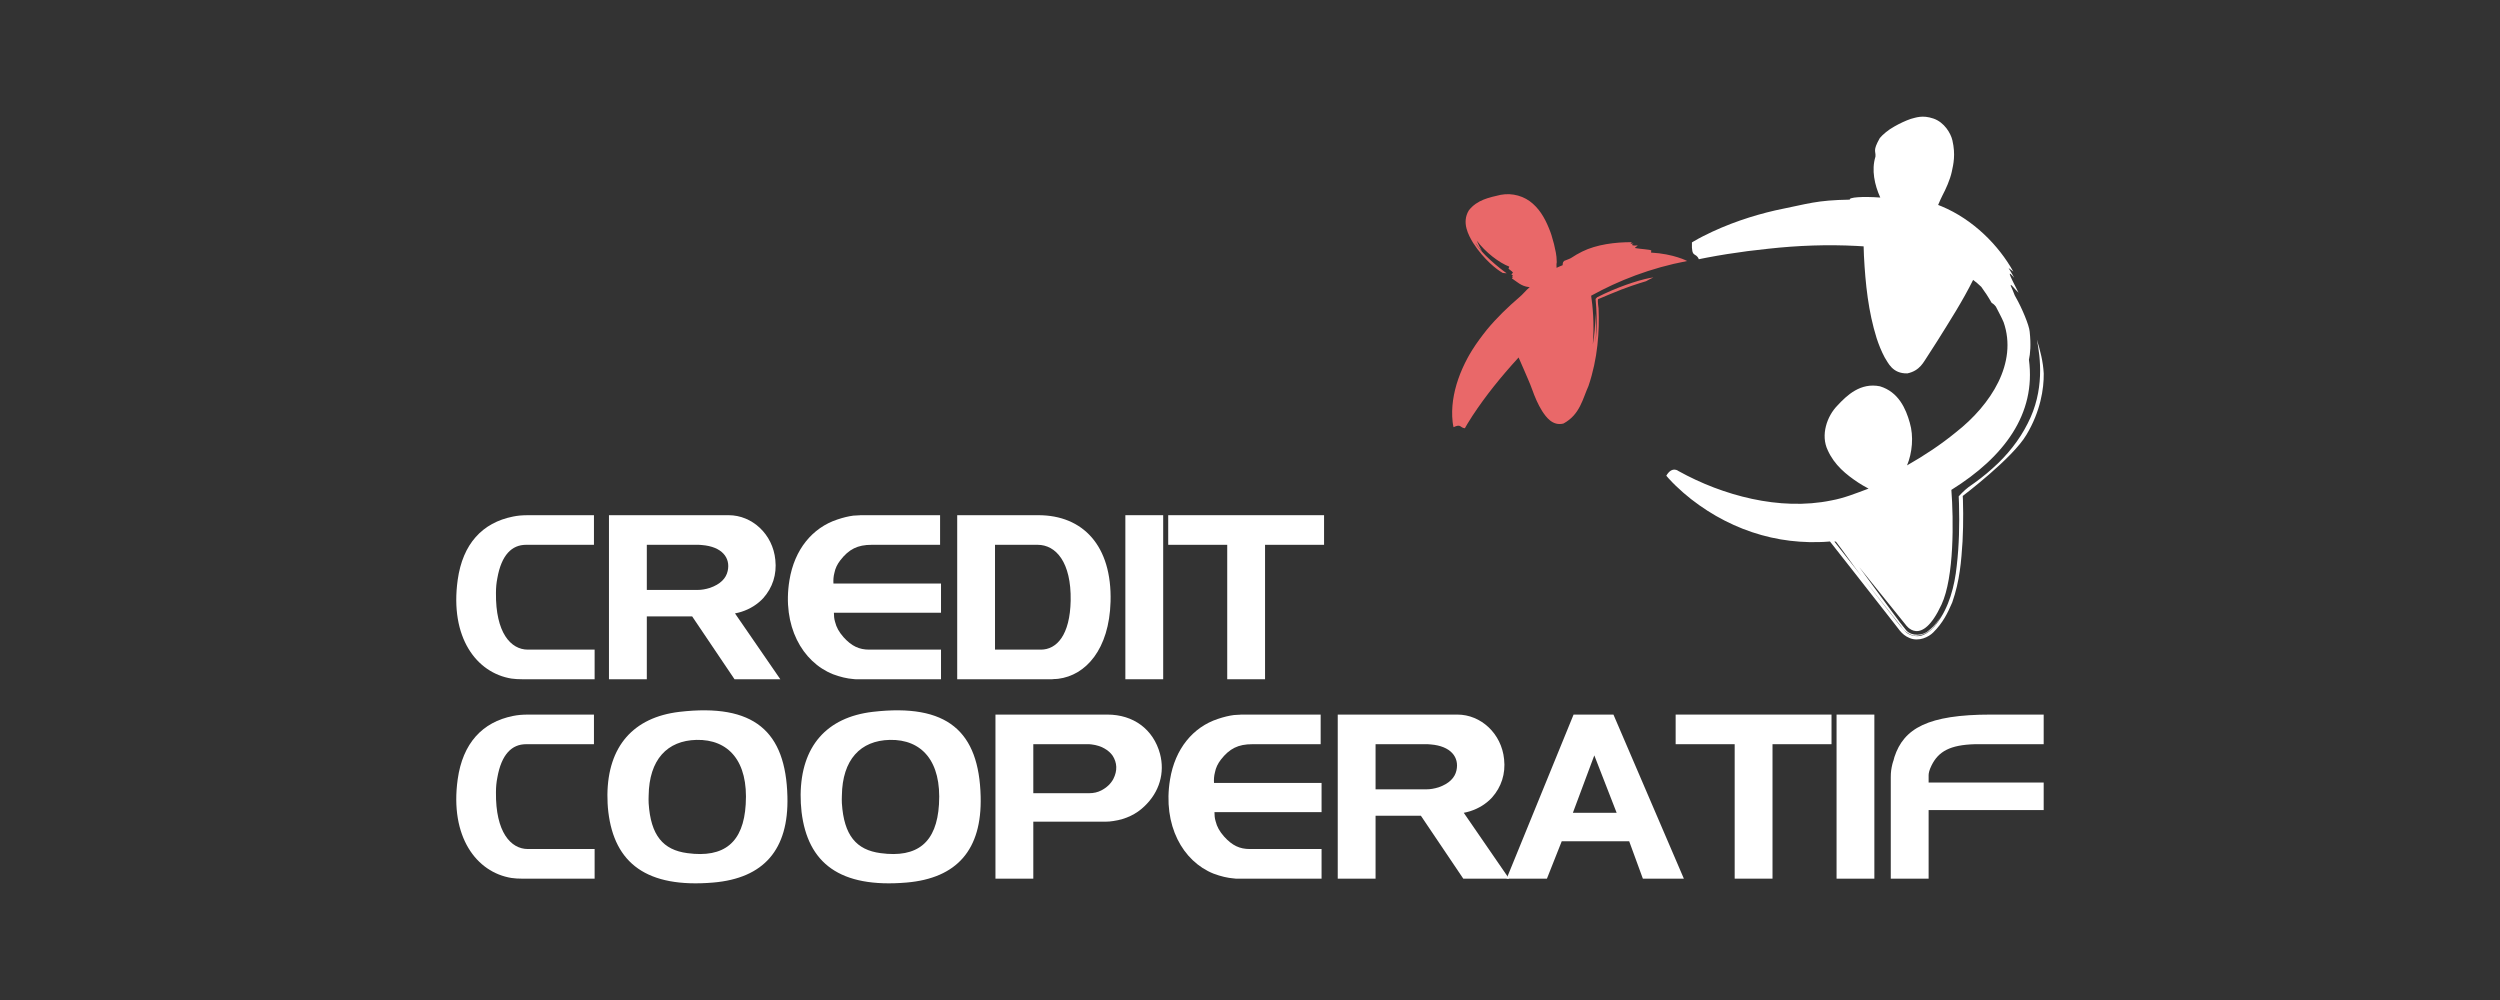 <svg width="300" height="120" viewBox="0 0 300 120" fill="none" xmlns="http://www.w3.org/2000/svg">
<rect x="0" y="0" width="300" height="120" fill="#333333" stroke="none"/>
<path d="M63.453 61.823H71.274V65.377H63.126C61.43 65.377 60.171 66.582 59.679 69.397C59.571 69.944 59.515 70.49 59.515 71.147C59.461 75.931 61.294 77.956 63.346 77.956H71.355V81.51H62.687C62.168 81.51 61.787 81.484 61.373 81.429C57.165 80.745 53.965 76.48 54.923 69.588C55.525 65.268 57.875 62.725 61.565 61.987C62.115 61.877 62.608 61.823 63.453 61.823Z" fill="white"/>
<path d="M77.618 70.791V65.377H83.603C83.823 65.377 84.041 65.377 84.232 65.404C86.64 65.597 87.681 66.937 87.322 68.521C87.132 69.397 86.45 70.109 85.191 70.546C84.672 70.71 84.178 70.791 83.743 70.791H77.618ZM77.618 81.51V73.965H83.058L88.143 81.51H93.639L88.199 73.608C88.473 73.553 88.717 73.497 88.965 73.417C90.004 73.088 90.906 72.515 91.591 71.777C92.71 70.518 93.23 68.932 93.04 67.182C92.74 64.092 90.249 61.823 87.436 61.823H73.076V81.51H77.618Z" fill="white"/>
<path d="M103.922 61.823H112.81V65.377H104.607C102.913 65.377 101.873 65.898 100.835 67.238C100.478 67.702 100.232 68.194 100.123 68.768C100.013 69.18 99.987 69.617 100.013 70.025H112.921V73.526H100.068C100.068 73.882 100.096 74.266 100.207 74.62C100.367 75.275 100.669 75.823 101.216 76.453C102.201 77.546 103.103 77.956 104.308 77.956H112.921V81.51H102.722C102.722 81.51 102.555 81.51 102.39 81.484C101.652 81.429 100.835 81.237 99.958 80.909C96.266 79.433 93.833 75.113 94.735 69.617C95.337 65.924 97.497 63.327 100.478 62.342C101.216 62.096 101.789 61.959 102.39 61.877C102.555 61.877 102.694 61.85 102.858 61.85C103.049 61.85 103.268 61.823 103.268 61.823H103.922Z" fill="white"/>
<path d="M119.401 77.956V65.377H124.516C126.703 65.377 128.563 67.456 128.48 72.077C128.399 76.205 126.812 77.956 124.898 77.956H119.401ZM125.419 81.51H126.237L126.538 81.483C126.538 81.483 126.759 81.483 126.976 81.457C130.312 81.046 133.101 77.903 133.267 72.214C133.456 65.459 129.93 61.823 124.597 61.823H114.865V81.51H125.419Z" fill="white"/>
<path d="M139.582 61.823H135.043V81.51H139.582V61.823Z" fill="white"/>
<path d="M140.186 65.377V61.823H158.887V65.377H151.806V81.51H147.267V65.377H140.186Z" fill="white"/>
<path d="M63.453 85.75H71.274V89.305H63.126C61.43 89.305 60.171 90.508 59.679 93.326C59.571 93.873 59.515 94.419 59.515 95.075C59.461 99.859 61.294 101.883 63.346 101.883H71.355V105.44H62.687C62.168 105.44 61.787 105.412 61.373 105.356C57.165 104.674 53.965 100.408 54.923 93.517C55.525 89.195 57.875 86.653 61.565 85.914C62.115 85.806 62.608 85.75 63.453 85.75Z" fill="white"/>
<path d="M77.838 95.486C77.891 91.137 80.08 88.867 83.579 88.787C87.408 88.704 89.817 91.329 89.486 96.525C89.214 101.092 86.915 102.978 82.487 102.377C79.56 101.992 78.084 100.243 77.838 96.388C77.838 96.088 77.812 95.787 77.838 95.486ZM72.998 97.427C73.734 103.58 77.592 106.588 85.603 105.905C91.648 105.384 94.657 101.967 94.49 95.594C94.299 87.748 90.499 84.383 81.53 85.422C76.006 86.079 72.945 89.551 72.889 95.377C72.889 96.06 72.916 96.743 72.998 97.427Z" fill="white"/>
<path d="M101.025 95.486C101.08 91.137 103.268 88.867 106.769 88.787C110.597 88.704 113.004 91.329 112.678 96.525C112.402 101.092 110.105 102.978 105.673 102.377C102.75 101.992 101.272 100.243 101.025 96.388C101.025 96.088 100.997 95.787 101.025 95.486ZM96.186 97.427C96.925 103.58 100.781 106.588 108.793 105.905C114.836 105.384 117.842 101.967 117.679 95.594C117.489 87.748 113.686 84.383 104.719 85.422C99.194 86.079 96.132 89.551 96.076 95.377C96.076 96.06 96.107 96.743 96.186 97.427Z" fill="white"/>
<path d="M123.996 95.186V89.305H130.504C130.668 89.305 130.833 89.305 130.997 89.332C132.169 89.47 133.046 90.017 133.509 90.673C134.057 91.519 134.113 92.477 133.595 93.488C133.296 94.037 132.83 94.501 132.144 94.856C131.71 95.076 131.242 95.186 130.668 95.186H123.996ZM123.996 105.439V98.603H132.611C132.964 98.603 133.296 98.576 133.62 98.52C135.127 98.303 136.383 97.673 137.315 96.769C139.144 95.047 139.802 92.724 139.199 90.453C138.406 87.527 136.028 85.75 132.883 85.75H119.455V105.439H123.996Z" fill="white"/>
<path d="M149.589 85.75H158.479V89.305H150.275C148.578 89.305 147.541 89.826 146.499 91.164C146.144 91.629 145.899 92.121 145.789 92.698C145.681 93.107 145.654 93.544 145.681 93.954H158.588V97.455H145.736C145.736 97.809 145.761 98.193 145.874 98.549C146.035 99.204 146.335 99.751 146.885 100.38C147.867 101.474 148.771 101.883 149.974 101.883H158.588V105.44H148.386C148.386 105.44 148.222 105.44 148.06 105.412C147.322 105.356 146.499 105.165 145.626 104.838C141.932 103.359 139.501 99.04 140.404 93.544C141.003 89.852 143.163 87.254 146.144 86.27C146.885 86.023 147.458 85.888 148.06 85.806C148.222 85.806 148.358 85.778 148.522 85.778C148.717 85.778 148.932 85.75 148.932 85.75H149.589Z" fill="white"/>
<path d="M165.068 94.719V89.305H171.056C171.275 89.305 171.494 89.305 171.686 89.332C174.092 89.526 175.131 90.864 174.775 92.449C174.585 93.326 173.9 94.037 172.641 94.474C172.124 94.637 171.63 94.719 171.193 94.719H165.068ZM165.068 105.439V97.892H170.509L175.594 105.439H181.09L175.652 97.537C175.924 97.481 176.17 97.426 176.415 97.345C177.456 97.016 178.358 96.443 179.041 95.705C180.16 94.446 180.683 92.86 180.492 91.11C180.188 88.022 177.701 85.75 174.886 85.75H160.529V105.439H165.068Z" fill="white"/>
<path d="M188.746 97.537L191.317 90.645L193.998 97.537H188.746ZM185.631 105.439L187.407 100.954H195.504L197.144 105.439H202.064L193.613 85.75H188.829L180.791 105.439H185.631Z" fill="white"/>
<path d="M201.078 89.304V85.75H219.782V89.304H212.701V105.438H208.161V89.304H201.078Z" fill="white"/>
<path d="M224.923 85.75H220.387V105.44H224.923V85.75Z" fill="white"/>
<path d="M226.893 105.439V93.298C226.893 92.613 226.949 92.285 227.086 91.685C227.14 91.466 227.223 91.248 227.223 91.248C227.223 91.248 227.276 91.056 227.332 90.837C228.454 87.419 231.325 85.75 238.899 85.75H245.242V89.305H236.984C234.004 89.386 232.609 90.179 231.788 91.848C231.514 92.396 231.434 92.778 231.434 93.025V93.9H245.242V97.208H231.434V105.439H226.893Z" fill="white"/>
<path d="M244.425 40.745C244.851 42.907 245.372 46.864 243.315 50.829C242.339 52.778 240.881 54.637 239.087 56.218C238.203 57.023 237.234 57.755 236.229 58.451C235.729 58.808 235.045 59.558 235.045 59.558L235.081 60.481C235.147 62.943 235.096 65.439 234.809 67.9C234.556 70.327 233.892 72.891 232.397 74.84C232.027 75.334 231.574 75.821 230.911 76.138C230.251 76.5 229.277 76.349 228.75 75.891C227.785 74.924 227.364 74.197 226.683 73.388C225.464 71.828 224.356 70.407 223.408 69.178C222.672 68.24 221.976 67.356 221.326 66.523C220.997 66.108 220.684 65.704 220.379 65.315L220.123 64.986L220.308 64.99C221.263 66.217 222.223 67.644 223.408 69.178C224.531 70.608 225.758 72.162 227.095 73.858L228.119 75.154C228.41 75.594 229.05 76.25 229.901 76.298C231.687 76.199 232.393 74.768 233.073 73.718C232.624 74.417 232.159 75.118 231.434 75.669C230.778 76.297 229.409 76.374 228.76 75.656C227.697 74.37 226.936 73.223 226.058 72.067C225.009 70.646 224.022 69.3 223.116 68.064L228.665 74.948C228.665 74.948 230.533 77.825 232.982 72.548C234.514 69.246 234.436 62.385 234.164 58.786C240.505 54.833 244.341 49.676 243.472 43.165C243.63 42.44 243.735 41.387 243.56 39.791C243.504 39.038 242.611 36.92 241.909 35.703L241.766 35.439C241.606 35.02 241.449 34.64 241.305 34.325C241.153 33.85 241.827 34.775 242.225 35.129C240.95 32.645 240.906 32.429 241.707 33.331C241.374 32.741 241.036 32.156 241.023 32.162C241.185 32.26 241.601 32.598 241.601 32.598C239.826 29.397 236.744 26.323 232.996 24.761C232.859 24.704 232.716 24.648 232.576 24.594C232.763 24.155 232.926 23.779 233.102 23.436C233.464 22.766 234.015 21.56 234.215 20.605C234.41 19.713 234.682 18.554 234.29 16.849C234.099 16.009 233.331 14.675 232.007 14.224C230.695 13.777 229.91 14.111 229.301 14.266C228.707 14.467 227.947 14.818 227.312 15.186C226.625 15.555 225.889 16.178 225.574 16.572C224.679 18.153 225.126 18.096 225.053 18.802C224.559 20.389 224.943 22.18 225.633 23.704C223.418 23.548 221.832 23.685 221.978 23.957C217.93 24.028 217.131 24.418 213.043 25.244C210.346 25.866 207.342 26.829 204.358 28.351C203.982 28.543 203.611 28.744 203.23 28.97L203.081 29.06L203.038 29.088L203.032 29.09C202.961 31.067 203.492 30.208 203.861 31.109L203.866 31.108L203.885 31.104L203.957 31.089L204.246 31.028L204.838 30.912C205.636 30.759 206.44 30.62 207.255 30.49C208.886 30.231 210.543 30.017 212.199 29.848C215.808 29.452 219.309 29.329 222.81 29.513C223.098 29.527 223.356 29.543 223.635 29.562C223.646 29.949 223.657 30.334 223.674 30.71C223.85 34.102 224.2 37.388 225.189 40.56C225.447 41.349 225.755 42.131 226.161 42.89C226.57 43.518 227.088 44.856 228.884 44.806C230.409 44.492 230.855 43.384 231.247 42.834L232.479 40.917C233.995 38.487 235.487 36.171 236.775 33.589C237.122 33.845 237.447 34.127 237.754 34.422C238.199 35.025 238.614 35.663 238.991 36.331C239.132 36.415 239.288 36.519 239.504 36.792C239.813 37.416 240.161 38.019 240.436 38.67C242.125 43.532 238.964 48.545 234.687 51.891C232.907 53.348 230.94 54.654 228.845 55.846C229.473 54.337 229.658 52.361 229.174 50.728C228.702 49.039 227.821 47.032 225.594 46.356C223.252 45.885 221.631 47.435 220.493 48.661C219.25 49.921 218.444 52.197 219.332 54.034C220.125 55.81 221.556 56.962 222.99 57.911C223.356 58.147 223.727 58.367 224.111 58.571L224.23 58.632C222.663 59.214 221.317 59.769 219.761 60.053C216.625 60.698 213.359 60.534 210.247 59.866C207.133 59.195 204.136 58.033 201.415 56.524C201.415 56.524 200.655 55.885 199.955 57.086L200.246 57.42C200.524 57.728 200.811 58.02 201.104 58.303C201.69 58.87 202.304 59.402 202.936 59.899C204.209 60.891 205.561 61.762 206.98 62.483C209.811 63.936 212.894 64.793 215.964 65C216.728 65.055 217.495 65.075 218.255 65.05C218.635 65.043 219.011 65.027 219.387 64.994L219.592 64.977L219.615 65.005C220.515 66.149 221.402 67.275 222.275 68.389C224.024 70.618 225.724 72.785 227.364 74.883L227.972 75.669C228.276 76.044 228.649 76.367 229.168 76.571C230.279 77.03 231.459 76.432 231.99 75.893C233.155 74.731 233.706 73.593 234.268 72.294C235.178 69.709 235.357 67.275 235.506 64.965C235.565 63.81 235.588 62.686 235.581 61.593L235.552 59.977L235.529 59.516C235.529 59.516 241.535 54.976 243.177 52.167C244.859 49.373 245.272 46.637 245.248 44.836C245.18 43.412 244.824 42.052 244.425 40.745Z" fill="white"/>
<path d="M219.824 64.545L219.796 64.51L219.754 64.513L219.779 64.55L219.824 64.545Z" fill="white"/>
<path d="M177.052 29.132C177.263 29.446 177.528 29.804 177.878 30.195C177.593 29.734 177.368 29.268 177.216 28.881C178.255 30.281 179.909 31.541 181.11 31.993L181.113 31.995L181.025 32.217C181.023 32.31 181.432 32.498 181.56 32.719L181.359 32.935C181.604 33.033 181.569 33.157 181.429 33.215L181.536 33.281L181.423 33.404C181.987 33.779 182.568 34.356 183.435 34.444L183.567 34.457C183.035 34.897 182.879 35.208 182.167 35.804C181.029 36.779 179.641 38.094 178.437 39.549C177.793 40.354 177.198 41.154 176.663 42.009C176.459 42.324 176.285 42.648 176.113 42.95C175.219 44.614 174.609 46.315 174.365 48.041C174.246 48.903 174.217 49.764 174.316 50.638L174.365 50.97L174.399 51.143L174.425 51.244L174.43 51.261C175.351 50.817 175.179 51.332 175.787 51.389L175.788 51.386L175.794 51.371L175.81 51.346L176.093 50.855L176.704 49.882C178.279 47.494 180.071 45.261 182.233 42.897L182.306 43.067L182.848 44.307C183.194 45.129 183.593 45.985 183.877 46.787C184.191 47.664 184.554 48.521 185.056 49.327C185.523 50.036 186.304 51.151 187.609 50.826C189.596 49.761 189.921 47.853 190.621 46.309C191.171 44.675 191.511 43.034 191.684 41.464C191.862 39.893 191.89 38.397 191.829 37.013C191.829 37.013 191.684 36.073 191.776 35.9C191.776 35.9 192.672 35.517 193.172 35.312C195.153 34.47 196.685 33.996 197.51 33.752C197.806 33.592 198.104 33.431 198.413 33.29C197.289 33.425 194.91 34.137 192.538 35.241L191.652 35.673L191.468 35.876C191.538 36.544 191.574 37.205 191.59 37.835C191.628 39.093 191.564 40.228 191.462 41.079C191.557 40.081 191.531 39.004 191.468 37.608C191.43 39.015 191.344 40.243 191.141 41.314C191.337 38.809 191.115 36.663 190.937 35.485C194.222 33.671 198.047 32.162 202.46 31.321C202.46 31.321 200.877 30.465 198.121 30.31L198.157 30.057C198.08 29.941 196.82 29.885 196.24 29.771C196.1 29.727 196.401 29.593 196.532 29.459C195.773 29.501 195.715 29.377 196.021 29.236C195.841 29.236 195.658 29.249 195.658 29.247L195.822 29.062C193.852 29.05 191.589 29.332 189.861 30.189C189.488 30.362 188.897 30.711 188.52 30.964C188.327 31.081 187.854 31.237 187.69 31.311C187.462 31.557 187.565 31.658 187.508 31.83C187.293 31.909 187.048 32.017 186.786 32.14C186.8 31.928 186.744 31.764 186.81 31.467C186.8 30.479 186.637 30.07 186.481 29.29C186.371 28.918 186.283 28.557 186.171 28.197L186.037 27.81C185.539 26.491 184.94 25.328 183.938 24.44C182.953 23.548 181.499 23.11 180.085 23.379C178.72 23.692 177.245 23.977 176.263 25.241C175.374 26.692 176.203 28.202 176.782 29.159C178.098 31.191 179.652 32.382 180.334 32.755L180.805 32.797C179.921 32.187 177.658 30.338 177.052 29.132Z" fill="#E96869"/>
</svg>
